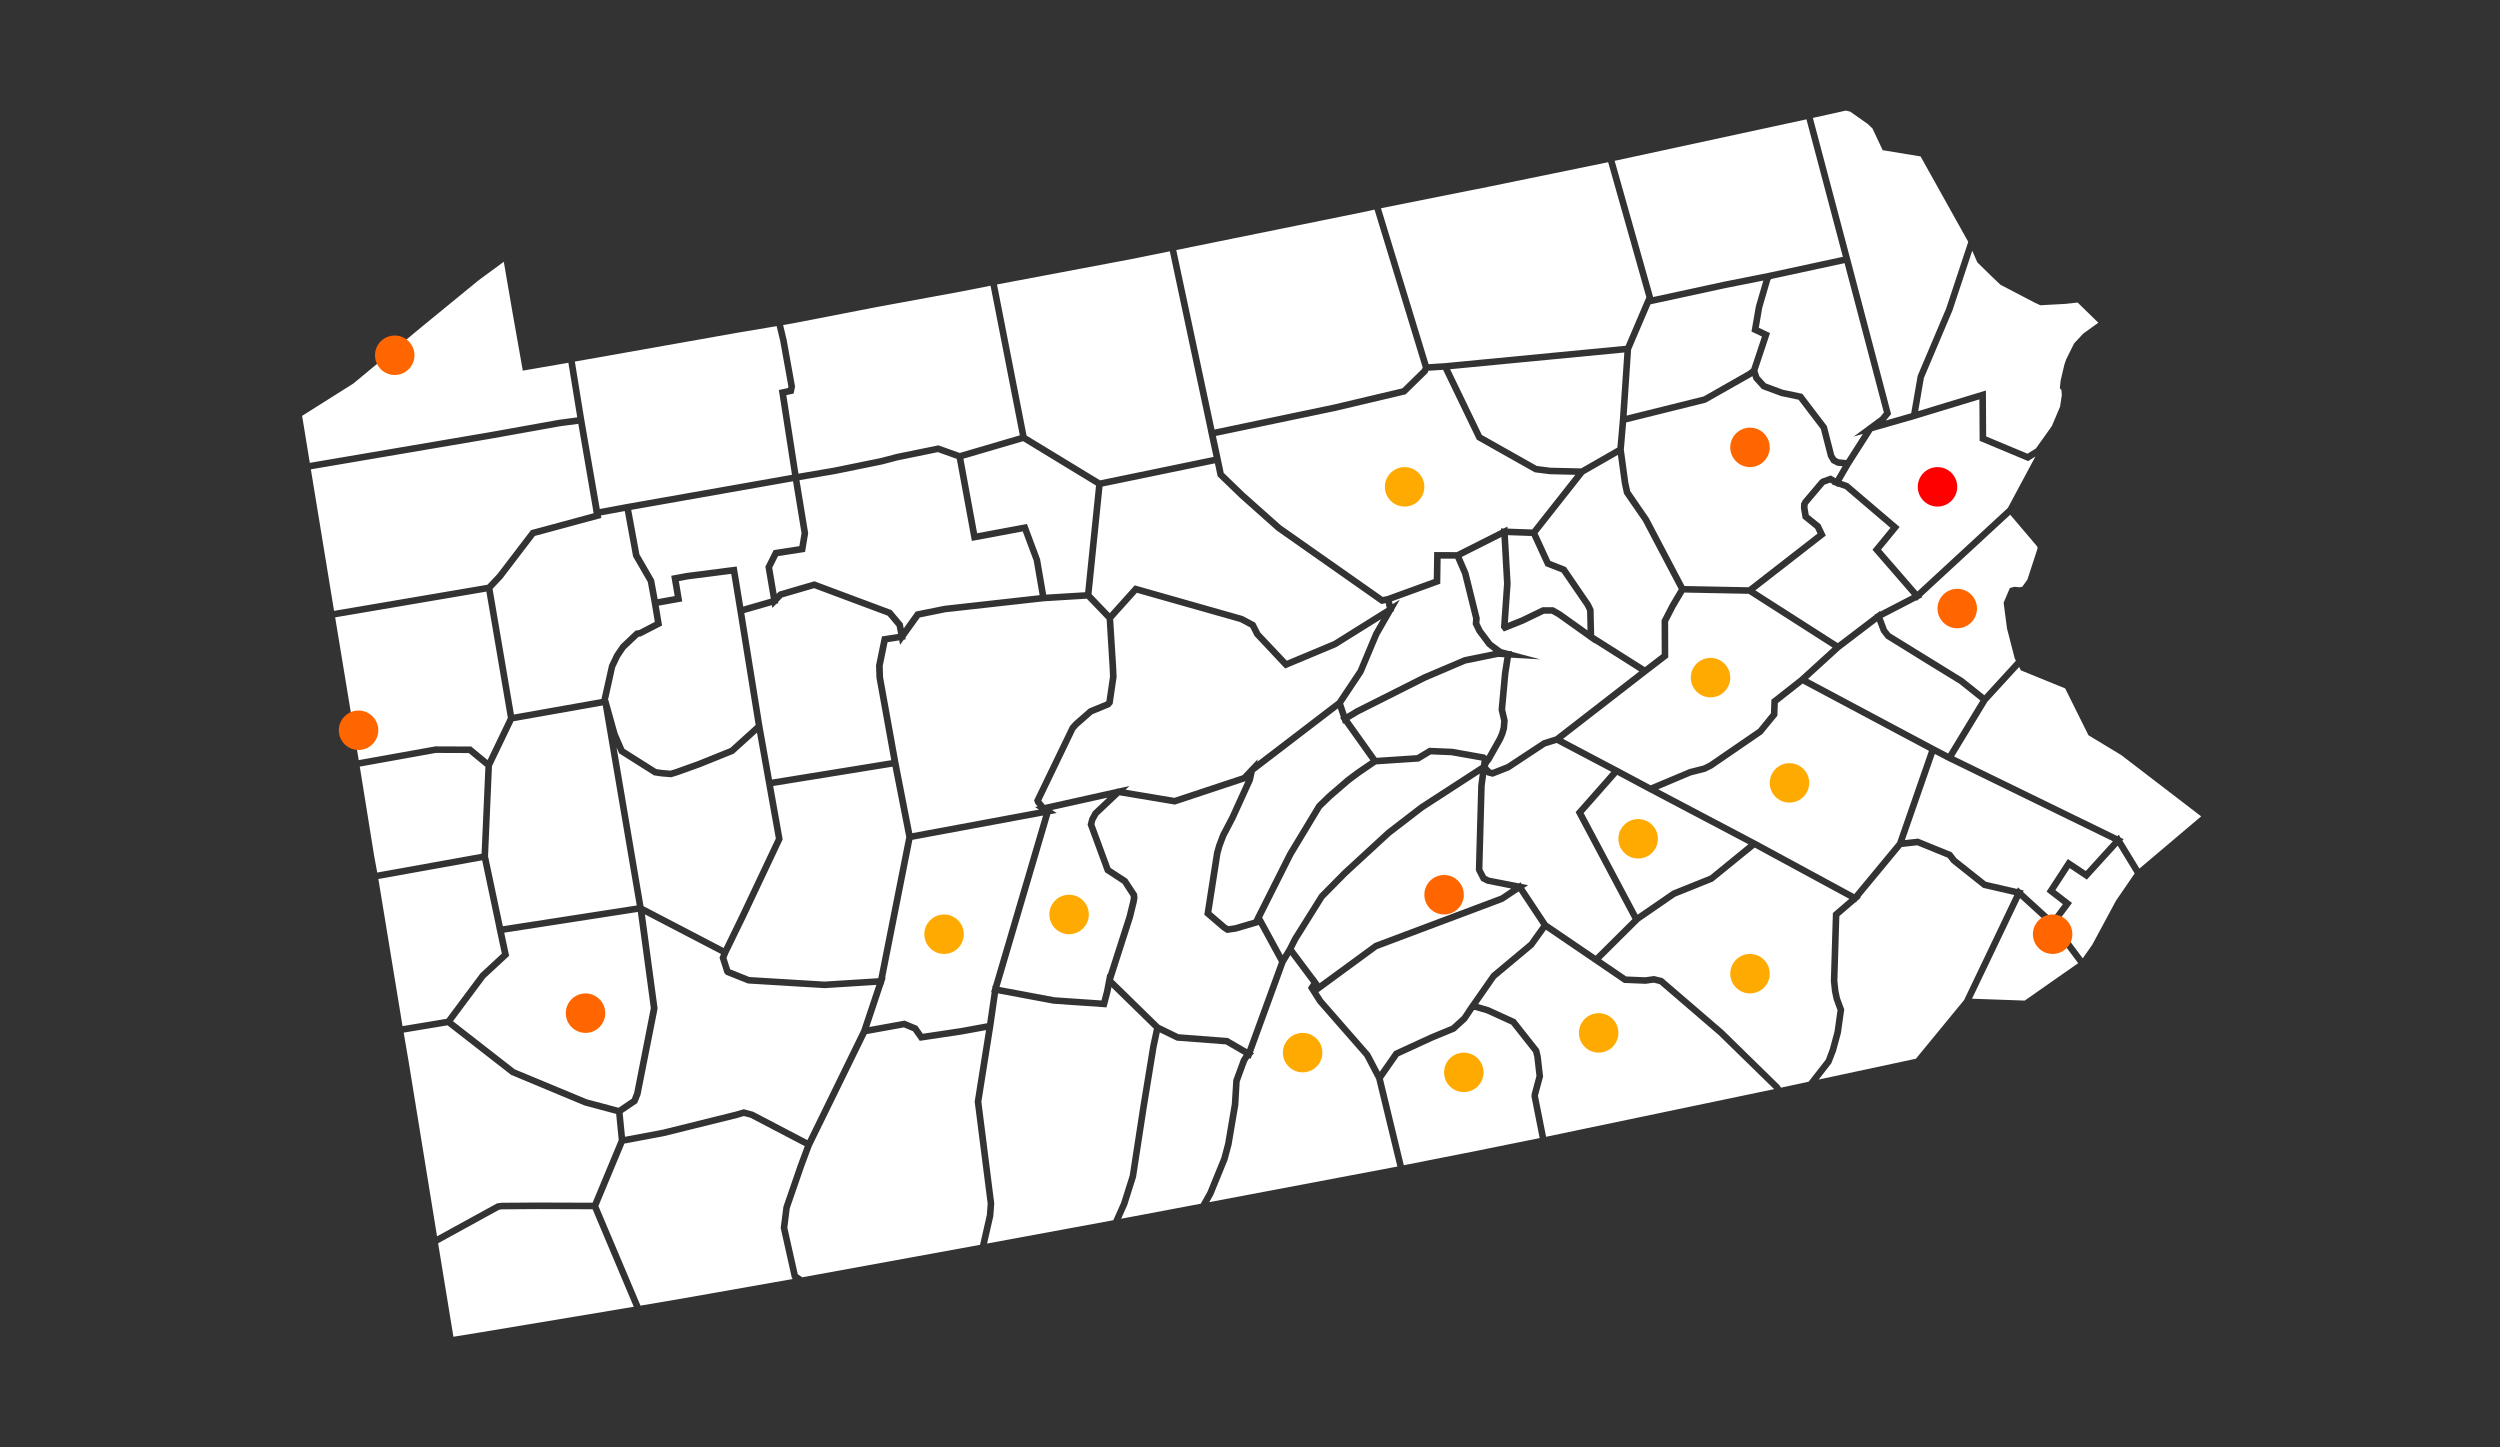<?xml version="1.0" encoding="utf-8"?>
<!-- Generator: Adobe Illustrator 15.1.0, SVG Export Plug-In . SVG Version: 6.00 Build 0)  -->
<!DOCTYPE svg PUBLIC "-//W3C//DTD SVG 1.1//EN" "http://www.w3.org/Graphics/SVG/1.1/DTD/svg11.dtd">
<svg version="1.1" xmlns="http://www.w3.org/2000/svg" xmlns:xlink="http://www.w3.org/1999/xlink" x="0px" y="0px" width="760px"
	 height="440px" viewBox="0 0 760 440" enable-background="new 0 0 760 440" xml:space="preserve">
<rect x="0" y="0" width="760" height="440" fill="#333333" stroke="none"/>
<g id="pa_1_" enable-background="new    ">
	<g id="pa">
		<g>
			<path fill-rule="evenodd" clip-rule="evenodd" fill="#FFFFFF" d="M510.333,179.106l-10.878-20.658l-5.766-8.36l-0.67-3.107
				l-1.183-8.696l-0.606,0.348l-9.655,5.537l-14.148,17.942l3.875,8.416l4.742,1.854l7.536,11.014l0.874,1.813l0.183,7.841
				l15.411,9.749l5.103-3.919l-0.037-10.335l2.528-4.893L510.333,179.106z M419.265,193.223l-4.803,11.438l-0.2,0.3l-5.933,8.913
				l1.06,3.165l2.698-1.624l20.591-10.362l12.405-5.27l8.909-1.815l-1.919-1.473l-3.183-4.254l-1.201-2.473l0.122-1.688
				l-3.347-13.518l-2.046-4.718l-4.303-0.02l-0.161-0.001l-0.109,7.636l-14.682,5.334l0.192,0.875l2.188-1.368l-1.801,3.131
				l0.068,0.312l-0.385,0.24L419.265,193.223z M464.083,162.896l-5.68-0.199l0.835,14.727l-0.004,0.063l-0.828,11.84l3.984-1.595
				l6.535-3.154h3.308l2.334,1.328l8.035,5.726l-0.139-5.946l-0.652-1.354l-7.068-10.312l-4.92-1.922l-4.211-9.147L464.083,162.896z
				 M553.096,81.655l-14.642,3.156l-0.321,0.488l-2.415,8.286l-1.041,6.046l3.405,1.629l-3.808,11.438l0.569,1.695l1.958,2.157
				l5.237,1.942l5.866,1.222l7.462,9.808l2.239,8.729l0.556,0.91l0.879,0.458l2.22,0.227l4.961-7.78l0.098-0.152l-2.785,0.8
				l4.306-3.185l0.104-0.163l0.189-0.055l3.447-2.549l1.116-1.351l-11.951-45.407L553.096,81.655z M372.79,254.345l-1.158,3.063
				l-0.603,2.132l-2.759,17.737l4.488,3.853l0.652,0.416l1.999-0.287l5.725-1.688l0.512-1.065l0.46-0.915l0.406-0.843l0.01,0.018
				l8.852-17.592l8.908-14.733l3.12-3.034l5.75-4.967l3.041-2.279l4.405-3.007l-8.04-11.279l-0.275,0.166l-0.349-1.041l-0.54-0.758
				l0.238-0.145l-0.38-1.136l-0.534-1.595l-25.234,19.323l-0.613,2.711l-5.308,11.661L372.79,254.345z M430.745,229.556l3.701-2.236
				l0.018,0.001l0.001-0.001l7.017,0.294l9.901,1.757l0.543,0.446l3.205-5.703l0.636-1.504l0.415-1.518l0.152-1.938l-0.783-3.35
				l1.023-11.218l0.749-4.765l-1.887-0.106l-9.855,2.008l-12.062,5.144l-20.468,10.299l-2.774,1.673l0.35,0.491l7.868,11.039
				L430.745,229.556z M453.666,234.043l4.391-1.734l11.012-7.253l2.026-0.629l1.736-0.544l25.516-19.784l-13.654-8.647l0.003,0.129
				l-1.608-1.146l-0.425-0.269l-0.001-0.034l-9.212-6.565l-1.743-0.987h-2.323l-6.186,2.983l-6.035,2.418l-0.452-0.62l-0.43-0.54
				l0.935-13.408l-0.786-14.172l-12.057,6.076l2.033,4.687l3.442,13.906l-0.105,1.474l0.907,1.9l2.935,3.895l2.888,2.139l2.17,0.576
				l1.001,0.057l-0.031,0.201l8.602,2.285l-8.883-0.501l-0.771,4.898l-0.986,10.831l0.779,3.337l-0.216,2.528l-0.501,1.799
				l-0.732,1.718l-3.606,6.382l-0.651,0.777l-0.342,0.766l0.874,0.95L453.666,234.043z M285.12,137.452l-12.205,2.497l-4.721,1.243
				l-14.322,2.924l-10.826,1.854l0.146,0.888l2.498,15.235l0,0.005l0,0.004l-0.945,5.694l-8.231,1.269l-1.753,3.513l1.344,7.976
				l0.653-0.686l10.811-3.16l23.46,8.769l3.42,4.055l0.282,1.507l3.658-5.124l8.661-1.752l28.992-3.234l-1.801-10.484l-3.325-8.884
				l-15.472,2.883l-4.586-24.946L285.12,137.452z M292.883,139.452l4.165,22.656l15.152-2.822l3.996,10.725l1.845,10.739
				l10.992-0.669l0.848-0.052l3.312-32.42l-22.158-13.485L292.883,139.452z M335.171,147.914l-0.364,3.563l-2.977,29.141
				l3.451,3.601l2.083,2.173l7.591-8.45l32.889,9.349l3.739,1.997l1.523,2.996l8.081,8.562l14.2-5.937l16.167-10.112l-0.036-0.165
				l-0.283-1.285l-1.278,0.28l-0.006-0.004l-0.015,0.003l-31.835-22.364l-11.204-9.973l-6.737-6.504l-0.827-3.929L335.171,147.914z
				 M221.966,294.672l5.85,2.339l22.869,1.385l16.31-1.03l8.505-42.918l-4.19-21.379l-30.531,4.951l-5.734,0.93l2.892,16.228
				l-11.283,23.894l-5.293,10.872l-0.503,1.272l0.769,2.397L221.966,294.672z M193.044,154.799l-1.149,0.203l2.487,13.505
				l4.47,7.733l1.085,5.889l5.162-0.922l-1.046-6.173l4.832-0.887l15.069-1.934l1.99,12.173l8.369-2.413l-1.635-9.704l0.001-0.002
				l-0.001-0.007l2.507-5.025l7.822-1.204l0.653-3.937l-2.586-15.781L193.044,154.799z M501.745,92.52l-5.886,13.766l-1.343,20.047
				l23.417-5.823l13.385-7.622l1.05-0.796l3.259-9.787l-3.179-1.521l1.334-7.703l2.269-7.784l-11.519,2.288L501.745,92.52z
				 M435.515,112.632l-1.267,0.081l-0.276,0.66l-6.64,6.5l-21.366,5.053l-36.334,7.61l1.686,7.908l-0.005,0.001l0.701,3.325
				l6.265,6.051l11.131,9.906l30.977,21.754l1.336-0.29l14.128-5.139l0.123-7.371l0.013-0.866h0.002l0.197,0.001l6.657,0.031
				l13.467-6.787l-0.025-0.44l0.84,0.03l1.135-0.572l0.034,0.613l6.647,0.234l0.853,0.029l13.094-16.604l-7.785-0.185l-4.549-0.586
				l-17.601-9.923l-0.136-0.282l-10.113-20.946L435.515,112.632z M493.653,136.653l1.354,9.982l0.572,2.639l5.637,8.19
				l10.872,20.682l19.473,0.376l20.973-16.317l-0.734-1.538l-3.81-3.083l-0.518-3.111l0.049-1.402l0.479-0.933l0.018-0.036
				l0.806-0.949l4.398-5.206l0.509-0.401l2.192-0.78l0.641-0.229l1.458,0.834l2.107-3.627l-1.672-0.172l-1.711-0.892l-1.04-1.784
				l-2.175-8.483l-6.765-8.891l-5.353-1.126l-5.765-2.139l-2.567-2.828l-0.367-1.091l-0.35,0.254l-13.815,7.824l-24.188,6.015
				L493.653,136.653z M440.835,112.246l9.645,19.978l16.714,9.422l4.11,0.53l9.351,0.215l10.761-6.17l0.263-0.15l0.75-8.495
				l1.369-20.419l-0.866,0.082L440.835,112.246z M577.87,128.598l-8.647,2.484l-3.188,4.999l-3.407,5.343l-2.77,4.765l2.022,0.712
				l0.141,0.121l15.471,13.191l-5.642,6.873l11.039,12.717l27.502-25.396l8.371-15.623l-2.21,1.385l-14.746-6.162l-0.071-12.602
				l-18.975,5.777l-0.002,0.012l-0.584,0.167l-1.555,0.474l0.005-0.028L577.87,128.598z M447.096,304.945l0.016,0.001l6.26-8.951
				l11.449-9.57l3.683-5.164l-6.811-10.264l-1.973,1.31l-2.67,1.784l-4.166,1.579l-14.68,5.51l-19.528,7.34l-17.872,13.113
				l1.342,2.129l14.348,16.419l2.956,5.64l4.377-6.275l11.014-5.068l6.437-2.659l3.165-2.891l1.383-2.074l-0.038-0.003l0.871-1.246
				L447.096,304.945z M563.695,271.8l1.013-1.224l12.024-14.525l1.723-4.955l7.939-22.837l-38.391-20.456l-7.542,5.938l-0.128,3.822
				l-4.588,5.592l-15.178,10.414l-2.09,1.038l-4.397,1.123l-9.987,4.21l8.618,4.543l20.485,10.798l0.006-0.005l0.555,0.301
				l0.024,0.013l0.026,0.015l1.309,0.689l-0.015,0.012L563.695,271.8z M152.748,175.815l-3.007,3.2l6.5,38.196l8.84-1.566
				l17.759-3.148l2.306-10.313l1.636-3.424l1.928-2.804l4.482-4.242l1.133-0.191l4.733-2.465l-0.931-5.62l-1.199-6.506l-4.471-7.733
				l-2.533-13.841l-7.25,1.349l0.131,0.754l-20.211,5.465L152.748,175.815z M301.738,299.63l0.12,0.022l15.24-51.732l-39.73,7.391
				l-8.29,41.923l0.185-0.012l-0.448,1.343l-0.138,0.698l-0.097,0.006l-4.319,12.935l0.011-0.002l10.745-1.943l0.588,0.246
				l3.261,1.359l1.675,2.394l11.676-1.754l7.86-1.444l0.977-6.665l0.4-2.778l-0.164-0.031l0.33-1.118L301.738,299.63z
				 M219.98,288.176l4.851-9.97l11.024-23.307l-2.795-15.628h-0.001l-0.218-1.227l-0.133-0.742h0.001l-2.558-14.399l-0.03-0.17
				l-7.048,6.383l-10.267,4.137l-6.77,2.43l-1.978,0.604l-3.006-0.243l-2.256-0.345l-10.575-6.687l-0.787-1.813l8.198,48.278
				L219.98,288.176z M584.861,114.896l-1.724,10.082l20.582-6.268l0.079,13.963l12.57,5.251l2.55-1.598l1.921-2.702l0.002,0.003
				l2.921-4.103l2.496-5.889l0.533-3.536l-0.132-1.582l-0.474-0.476l0.238-2.317l1.142-4.868l0.551-1.614l2.406-4.842l2.777-2.988
				l4.588-3.299l-6.285-6.143l-3.657,0.405l-7.686,0.417l-1.843-0.856l-10.274-5.371l-2.854-2.716l-4.182-4.092l-1.544-3.539
				l-6.046,18.235L584.861,114.896z M612.38,178.383l1.476,0.145l0.885-0.12l1.579-2.188l3.068-9.395l0.021-0.384l-0.159-0.384
				l-8.144-9.585l-26.904,24.843l0.196,0.226l-1.006,0.522h-0.001l-0.001,0.001l-0.658,0.607l-0.159-0.183l-10.248,5.314
				l1.304,3.454l1.031,1.296l22.148,13.663l6.423,5.133l9.599-10.477l-0.36-0.733l-2.344-9.081l-1.025-7.851l1.894-4.442
				L612.38,178.383z M623.869,279.252l3.246-4.372l-4.958-3.827l6.457-9.912l5.471,3.64l8.225-9.048l-49.316-24.057l-0.018,0.029
				l-1.091-0.57l-0.682-0.332l0.011-0.018l-3.029-1.583l-7.85,22.579l-1.251,3.598l4.041-0.451l10.226,4.176l1.401,1.828l8.99,7.125
				l9.48,2.186l0.235-0.493l0.8,0.731l0.962,0.222l-0.219,0.456L623.869,279.252z M336.266,297.779l0.031-0.096l0.305-1.619
				l0.163,0.16l5.703-17.763l1.122-4.583l0.169-0.979l-0.064-0.482l-2.464-3.817l-5.292-3.452l-5.318-14.446l0.523-1.983
				l0.003-0.006l0-0.001l0.003-0.006l1.079-2.024l4.45-4.195l-16.863,3.755l1.439,0.906l-1.932,0.359l-15.471,52.521l16.715,3.132
				l14.278,0.976l0.759-2.881l0.543-2.854l-0.032-0.031l0.094-0.293L336.266,297.779z M194.125,193.586l-3.961,3.748l-1.684,2.485
				l-1.479,3.12l-2.186,9.887l0.101,0.052l0.095,0.048l0.075,0.443l2.655,9.512l2.07,4.77l9.702,6.134l1.772,0.273l2.553,0.205
				l1.568-0.479l6.688-2.4l9.9-3.99l7.721-6.991l-5.462-33.958l-1.961-11.991l-13.099,1.679l-2.822,0.521l0.792,4.765l0.239,1.409
				l-0.004,0.001l0.001,0.008l-7.132,1.278l1.001,6.049l-6.456,3.307L194.125,193.586z M326.401,219.462l4.614-4.053l5.187-2.138
				l0.146-0.166l1.084-7.424l-0.129-2.904l-0.89-14.489l-1.675-1.747l-4.352-4.539l-8.251,0.503l-4.843,0.295l-7.474,0.832
				l-22.423,2.503l-7.782,1.582l-4.365,6.091l0.103,0.55l-0.561,0.088l-0.005,0.007l-0.042,0.007l-1.116,1.564l-0.252-1.349
				l-3.549,0.562l-1.474,7.204l0.108,3.438l4.667,25.869l4.201,21.532l38.521-7.166l-1.212-0.773l0.791-0.176l-0.715-0.882l0-0.001
				l-0.013-0.017l-0.049-0.147l-0.299-0.787l10.915-22.603L326.401,219.462z M148.853,249.154l-0.489,11.139l4.503,21.281
				l32.914-5.104l7.787-1.208l-6.188-36.438l-4.137-24.366l-3.952,0.7l-23.187,4.11l-6.538,13.62L148.853,249.154z M234.796,184.823
				l-0.144-0.855l-8.382,2.417l2.075,12.896l3.425,21.285l2.925,16.414l5.195-0.842l31.052-5.037l-4.514-25.086l-0.118-3.753
				l0.082-0.389l1.717-8.396l4.899-0.774l-0.428-2.287l-2.742-3.25l-22.346-8.352l-9.656,2.821l-1.316,1.381l0.066,0.395
				l-0.61,0.175L234.796,184.823z M571.537,185.716l0.076,0.203l9.61-4.985l-11.99-13.812l5.468-6.661l-13.836-11.798l-2.03-0.714
				l-0.083,0.144l-0.783-0.448l-1.054-0.371l0.102-0.174l-0.648-0.371l-1.634,0.583l-0.174,0.14l-4.255,5.04l-0.669,0.796
				l-0.109,0.252l-0.028,0.803l0.358,2.165l3.57,2.89l1.624,3.398l-21.425,16.665l25.065,16.038l11.185-8.518l-0.051-0.135
				l0.713-0.369L571.537,185.716z M357.022,242.538l20.692-6.859l1.951-2.055l0.025-0.111l0.297-0.228l2.38-2.506l-0.188,0.828
				l24.3-18.594l6.264-9.383l4.755-11.351l2.324-4.043l-13.588,8.483l-15.551,6.502l-9.295-9.905l-1.304-2.563l-3.089-1.651
				l-31.387-8.897l-7.197,8.013l0.906,14.452l0.139,3.113l-1.198,8.194l-0.844,0.964l-5.313,2.19l-4.317,3.792l-0.912,1.028
				l-10.312,21.436l0.385,0.475l0.663,0.816l21.919-4.881l0.161-0.152l0.298,0.05l3.359-0.748l-1.177,1.109L357.022,242.538z
				 M494.103,234.623l7.706,4.109l11.706-4.922l4.361-1.114l1.726-0.88l14.893-10.229l3.863-4.764l0.138-4.08l8.621-6.787
				l9.984-9.104l-13.914-8.903l-11.6-7.422l-19.545-0.383l-2.651,4.474l-2.275,4.406l0.039,10.836l-6.444,4.949l-25.551,19.812
				l16.022,8.448l0.002-0.003l0.682,0.363l0.013,0.007l0.017,0.009l1.107,0.584l-0.004,0.005L494.103,234.623z M312.073,132.415
				l22.361,13.608l22.72-4.694l11.763-2.431l-1.712-7.9l0.021-0.005l-0.184-0.864l-11.423-53.721l-11.811,2.386l-40.72,7.687
				l4.195,21.445L312.073,132.415z M296.3,334.896l3.453-21.743l-7.208,1.323l-12.933,1.943l-0.359-0.513l-1.711-2.42l-2.754-1.154
				l-9.524,1.721l-1.799,0.325l-16.712,34.143l-2.338,6.275l-4.333,12.565l-0.726,5.869l3.166,14.145l1.368,0.921l54.038-9.871
				l2.063-9.081l0.253-3.457L296.3,334.896z M346.635,336.434l3.007-18.413l1.063-4.981l0.068-0.319l-12.899-12.614l-0.3,1.588
				l-1.196,4.549l-0.019-0.001l0,0.001l-16.12-1.107l-16.817-3.151l-1.25,8.69h0.002l-0.02,0.126l-0.181,1.256l-3.632,22.871
				l3.888,30.708l0.025,0.199l-0.011,0.14l-0.267,3.742l-1.904,8.314l38.365-7.084l2.392-5.366l2.604-8.251L346.635,336.434z
				 M237.328,373.328l0.829-6.52l4.375-12.688l2.116-5.683l-16.54-8.65l-1.971-0.509l-2.028,0.596l-22.278,5.519l-12.003,2.251
				l-7.915,18.997l12.796,30.275l13.619-2.33l32.736-5.782l-0.319-0.215L237.328,373.328z M372.431,347.599l2.026-11.973
				l0.456-7.325l2.358-6.41l0.434-0.67l0.245-0.407l0.062-0.067l0.06-0.093l-5.435-3.157l-14.894-1.129l-5.167-2.519l-0.97,4.551
				l-2.997,18.347l-3.248,21.121l-2.685,8.495l-1.843,4.129l1.661-0.308l22.536-4.258l2.024-3.62l4.214-10.336L372.431,347.599z
				 M152.507,365.64l10.5-0.076h0.013h0.006l2.777,0.009l14.35,0.047l7.936-19.048l-0.293-2.986l-0.486-4.953l-9.614-2.568
				l-22.335-9.313l-19.319-15.05l-0.532,0.088l-12.79,2.126l1.505,8.807l8.636,53.118l18.251-10.023L152.507,365.64z
				 M146.053,295.905l6.505-6.023l-1.72-7.993l0.023-0.004l-0.066-0.313l-4.215-20.033l-25.831,4.653l-5.724,1.031l7.344,44.72
				l13.376-2.222L146.053,295.905z M163.024,367.563l-10.422,0.076l-0.836,0.109l-18.579,10.203l4.649,28.419l8.278-1.343
				l46.549-7.771l-12.509-29.639L163.024,367.563z M414.777,321.214l-14.281-16.319l-2.889-4.58l0.977-1.521l-6.319-8.44
				l-1.466,2.452l-9.9,27.175l0.341,0.198l-0.681,0.734l-0.353,0.968l-0.339-0.197l-0.369,0.402l-0.435,0.753l-2.201,6.019
				l-0.404,7.058l-2.055,12.116l-1.24,4.644l-4.314,10.563l-1.237,2.211l57.185-10.825l-6.441-26.583L414.777,321.214z
				 M614.101,273.044l-14.607,30.563l16.023,0.57l16.247-11.371l-8.496-11.396L614.101,273.044z M634.409,267.397l-5.221-3.474
				l-4.348,6.674l5.05,3.897l-4.632,6.24l7.897,10.592l2.92-4.173l7.18-13.336l5.684-8.293l-5.15-8.446L634.409,267.397z
				 M644.832,229.521l-0.557-0.33l-9.388-5.682l-7.075-14.231l-13.462-5.49l-0.522-1.024l-9.67,10.553l-10.107,16.65l0.143,0.069
				l49.524,24.147l0.388-0.427l0.535,0.877l0.027,0.014l0.008,0.013l0.908,0.443l-0.382,0.42l5.192,8.516l18.762-15.867
				L644.832,229.521z M465.602,332.587l1.473-5.475l-0.656-5.756l-0.369-1.479l-6.622-8.392l-7.514-3.427l-3.389-0.996l-0.415-0.032
				l-0.279,0.412l-1.931,2.878l-3.517,3.211l-6.725,2.776l-10.482,4.826l-4.762,6.827l6.345,26.269l21.867-4.322l19.43-3.929
				l-2.488-12.609L465.602,332.587z M146.395,259.539l0.438-9.965l0.723-16.479l-5.064-4.165l-10.016-0.037l-19.898,3.581
				l-3.204,0.577l4.372,27.172l0.936,5.03l6.933-1.249L146.395,259.539z M522.496,314.645l-17.992-15.474l-1.769-0.432l-2.488,0.349
				l-6.558-0.273l-8.447-5.761l-15.276-10.399l-3.765,5.223l-11.444,9.566l-5.404,7.778l3.326,0.988l8.018,3.657l7.188,9.108
				l0.513,2.089l0.708,6.2l-1.538,5.714v0.293l2.447,12.305l69.315-14.479l-0.016-0.023L522.496,314.645z M612.339,272.091
				l-9.485-2.187l-9.612-7.656l-1.15-1.498l-9.251-3.777l-4.709,0.526l-12.644,15.272l0.206,0.111l-1.036,0.891l-0.47,0.567
				l-0.116-0.063l-4.907,4.219l-0.594,19.684l0.329,3.074l0.45,2.086l1.3,3.538l-1.012,7.18l-1.503,5.536l-1.413,3.644l-3.849,4.947
				l29.559-6.332l14.652-17.842l15.101-31.597L612.339,272.091z M556.233,318.98l1.458-5.385l0.907-6.499l-1.189-3.267l-0.492-2.311
				l-0.351-3.264l0.625-20.701l4.998-4.297l-28.76-15.586l-3.613,2.934l-9.063,7.373l-11.462,4.609l-10.055,6.924l-0.811,0.56
				l-11.669,11.588l7.605,5.181l5.786,0.242l2.688-0.376l2.606,0.635l18.404,15.831l17.072,16.705l0.515,0.771l8.396-1.812
				l5.219-6.707L556.233,318.98z M169.971,127.604l5.511-0.732l-1.048-6.454l-1.647-10.137l-0.402,0.073l-13.454,2.321
				l-3.084-17.429l-2.692-15.658l-7.544,5.528L128.8,98.875l-21.385,17.72l-15.571,9.823l2.336,14.289l54.933-9.357L169.971,127.604
				z M485.074,290.513l11.189-11.113l-17.266-32.513l10.822-12.272l-16.6-8.753l-1.661,0.516l-1.742,0.546l-10.91,7.207l-5.095,2.01
				l-0.009-0.002l-0.009,0.003l-1.707-0.427l-0.26-0.285l-0.469,3.521l-0.699,25.153l0.041,0.185l1.043,1.979l1.021,0.524
				l9.006,1.749l0.491-0.329l0.323,0.487l1.964,0.382l-1.185,0.792l7.086,10.681L485.074,290.513z M562.191,77.648L562.191,77.648
				l0.184,0.694l0.329,1.241h-0.002l12.189,46.313l-1.599,1.936l7.706-2.213l1.976-11.396l8.674-20.473l6.7-20.222l-14.483-25.968
				l-11.532-1.9l-3.092-6.588l-1.465-1.395l-5.314-3.743l-1.356-0.306l-9.987,2.222l7.362,27.793L562.191,77.648z M399.738,296.997
				l0.025-0.04l0.844,1.201l0.41,0.548l-0.012,0.019l0.129,0.185l16.709-12.224l21.907-8.231l16.463-6.193l3.198-2.142l-7.434-1.485
				l-1.709-0.876l-1.493-2.91l-0.122-0.556l0.003-0.122l0.713-25.433l0.473-3.555l-17.066,11.069l-9.978,7.676l-13.286,12.231
				l-6.945,7.041l-7.987,12.784l-1.236,2.474l0.102,0.137L399.738,296.997z M595.607,207.817l-9.685-5.939l-12.611-7.809
				l-1.499-1.96l-1.199-3.177l-11.22,8.554l-9.766,8.904l38.52,20.525l4.097,2.141l9.781-16.109L595.607,207.817z M508.424,270.773
				l11.424-4.594l11.667-9.525l-29.805-15.71l-0.003,0.001l-0.421-0.225l-1.864-0.982l0.012-0.005l-7.795-4.156l-10.206,11.594
				l16.399,30.882L508.424,270.773z M391.222,288.204l0.078-0.129l1.539-3.069l8.228-13.132l7.058-7.153l13.389-12.322l10.11-7.778
				l18.567-12.046l0.18-1.35l-9.191-1.631l-6.195-0.25l-3.603,2.175l-13.019,0.864l-4.987,3.403l-2.95,2.21l-5.652,4.883
				l-2.983,2.904l-8.646,14.354l-5.043,10.025l-4.396,8.772l1.609,2.954l4.611,8.462L391.222,288.204z M190.001,345.574
				l11.387-2.134l22.181-5.496l2.525-0.742l0.01,0.003l0.009-0.003l2.838,0.76l16.504,8.631l16.363-33.477l4.588-13.71
				l-15.718,0.993l-0.062-0.004l-23.253-1.408l-0.308-0.123l-6.329-2.522l-0.35-0.38l-0.156-0.155l-1.496-4.662l0.143-0.361
				l0.296-0.772l-23.12-12.04l3.847,28.511l-0.115,0.783l-5.065,25.565l-1.008,2.509l-4.421,2.995l0.477,4.86L190.001,345.574z
				 M358.294,314.402l14.97,1.135l5.87,3.408l9.661-26.485l-4.337-7.96l-1.837-3.37l-0.051,0.107l-6.787,1.991l-2.822,0.405
				l-0.003-0.002l-0.015,0.002l-1.453-0.94l-5.387-4.623l2.965-19.018l0.646-2.271l1.256-3.312l2.778-5.288l4.862-10.688
				l-21.417,7.101l-0.013-0.002l-0.006,0.002l-16.835-2.813l-6.485,6.131l-0.89,1.641l-0.256,1.032l4.877,13.249l5.094,3.321
				l0.129,0.2l2.853,4.349l0.136,1.238l-0.211,1.331l-1.158,4.731l-6.031,18.796l14.07,13.76L358.294,314.402z M502.553,90.298
				l21.573-4.673l13.527-2.687l22.58-4.868l-6.33-23.896l-4.74-17.894l-58.307,12.613l11.026,39.037L502.553,90.298z
				 M177.598,127.419l4.736,27.316l4.232-0.786l2.999-0.558l-0.001-0.009l0.974-0.172l0.01-0.002l0.013-0.002l0.973-0.181
				l0.001,0.008l17.658-3.119l31.561-5.575l-0.001-0.006l0.008-0.001l-3.988-25.77l2.795-0.598l0.097-0.475l-2.478-13.777
				l-1.084-4.565l-12.126,2.046l-49.221,8.729l0.353,2.172L177.598,127.419z M137.713,310.451l18.791,14.638l21.917,9.102
				l9.62,2.562l4.021-2.724l0.729-1.854l5.052-25.708l-0.249-1.889l-3.697-27.343l-40.614,6.302l1.489,7.038l-7.274,6.734
				L137.713,310.451z M151.256,174.483l10.162-13.312l19.049-5.149l-0.187-0.905l0.033-0.006l-4.502-26.266l-5.532,0.734
				l-20.822,3.74l-54.954,9.36l7.054,43.023l46.616-7.94L151.256,174.483z M132.374,226.893h0.018h0l10.838,0.039l4.997,4.124
				l6.158-12.829l-6.532-38.38l-33.276,5.668l-12.691,2.163l7.164,43.399l3.108-0.558L132.374,226.893z M437.544,110.498
				l1.696-0.107l54.946-5.281l6.305-14.747L488.876,49.31l-36.508,7.495l-32.552,6.504l14.474,47.397L437.544,110.498z
				 M405.511,122.974l20.801-4.919l5.957-5.832l0.231-0.53l-14.649-47.971l-2.596,0.579l-57.673,11.715l11.631,54.562
				L405.511,122.974z M241.7,117.516l-0.436,2.132l-2.227,0.477l3.695,23.871l10.772-1.845l14.236-2.905l4.72-1.242l12.805-2.622
				l6.501,2.315l18.254-5.359l-5.439-27.803l-3.458-17.674l-8.261,1.636l-26.416,4.863l-25.347,4.925l-3.024,0.525l1.067,4.497
				L241.7,117.516z"/>
		</g>
	</g>
</g>
<g id="Shape_424_copy_14_1_" enable-background="new    ">
	<g id="Shape_424_copy_14">
		<g>
			<circle fill-rule="evenodd" clip-rule="evenodd" fill="#FF0000" cx="589" cy="148" r="6"/>
		</g>
	</g>
</g>
<g id="Shape_424_copy_10_1_" enable-background="new    ">
	<g id="Shape_424_copy_10">
		<g>
			<circle fill-rule="evenodd" clip-rule="evenodd" fill="#FF6600" cx="624" cy="284" r="6"/>
		</g>
	</g>
</g>
<g id="Shape_424_copy_11_1_" enable-background="new    ">
	<g id="Shape_424_copy_11">
		<g>
			<circle fill-rule="evenodd" clip-rule="evenodd" fill="#FF6600" cx="595" cy="185" r="6"/>
		</g>
	</g>
</g>
<g id="Shape_424_copy_12_1_" enable-background="new    ">
	<g id="Shape_424_copy_12">
		<g>
			<circle fill-rule="evenodd" clip-rule="evenodd" fill="#FF6600" cx="532" cy="136" r="6"/>
		</g>
	</g>
</g>
<g id="Shape_424_copy_15_1_" enable-background="new    ">
	<g id="Shape_424_copy_15">
		<g>
			<circle fill-rule="evenodd" clip-rule="evenodd" fill="#FF6600" cx="439" cy="272" r="6"/>
		</g>
	</g>
</g>
<g id="Shape_424_copy_16_1_" enable-background="new    ">
	<g id="Shape_424_copy_16">
		<g>
			<circle fill-rule="evenodd" clip-rule="evenodd" fill="#FF6600" cx="178" cy="308" r="6"/>
		</g>
	</g>
</g>
<g id="Shape_424_copy_17_1_" enable-background="new    ">
	<g id="Shape_424_copy_17">
		<g>
			<circle fill-rule="evenodd" clip-rule="evenodd" fill="#FF6600" cx="109" cy="222" r="6"/>
		</g>
	</g>
</g>
<g id="Shape_424_copy_18_1_" enable-background="new    ">
	<g id="Shape_424_copy_18">
		<g>
			<circle fill-rule="evenodd" clip-rule="evenodd" fill="#FF6600" cx="120" cy="108" r="6"/>
		</g>
	</g>
</g>
<g id="Shape_424_copy_19_1_" enable-background="new    ">
	<g id="Shape_424_copy_19">
		<g>
			<circle fill-rule="evenodd" clip-rule="evenodd" fill="#FFAA00" cx="287" cy="284" r="6"/>
		</g>
	</g>
</g>
<g id="Shape_424_copy_20_1_" enable-background="new    ">
	<g id="Shape_424_copy_20">
		<g>
			<circle fill-rule="evenodd" clip-rule="evenodd" fill="#FFAA00" cx="325" cy="278" r="6"/>
		</g>
	</g>
</g>
<g id="Shape_424_copy_21_1_" enable-background="new    ">
	<g id="Shape_424_copy_21">
		<g>
			<circle fill-rule="evenodd" clip-rule="evenodd" fill="#FFAA00" cx="427" cy="148" r="6"/>
		</g>
	</g>
</g>
<g id="Shape_424_copy_22_1_" enable-background="new    ">
	<g id="Shape_424_copy_22">
		<g>
			<circle fill-rule="evenodd" clip-rule="evenodd" fill="#FFAA00" cx="520" cy="206" r="6"/>
		</g>
	</g>
</g>
<g id="Shape_424_copy_23_1_" enable-background="new    ">
	<g id="Shape_424_copy_23">
		<g>
			<circle fill-rule="evenodd" clip-rule="evenodd" fill="#FFAA00" cx="544" cy="238" r="6"/>
		</g>
	</g>
</g>
<g id="Shape_424_copy_24_1_" enable-background="new    ">
	<g id="Shape_424_copy_24">
		<g>
			<circle fill-rule="evenodd" clip-rule="evenodd" fill="#FFAA00" cx="498" cy="255" r="6"/>
		</g>
	</g>
</g>
<g id="Shape_424_copy_25_1_" enable-background="new    ">
	<g id="Shape_424_copy_25">
		<g>
			<circle fill-rule="evenodd" clip-rule="evenodd" fill="#FFAA00" cx="532" cy="296" r="6"/>
		</g>
	</g>
</g>
<g id="Shape_424_copy_26_1_" enable-background="new    ">
	<g id="Shape_424_copy_26">
		<g>
			<circle fill-rule="evenodd" clip-rule="evenodd" fill="#FFAA00" cx="486" cy="314" r="6"/>
		</g>
	</g>
</g>
<g id="Shape_424_copy_27_1_" enable-background="new    ">
	<g id="Shape_424_copy_27">
		<g>
			<circle fill-rule="evenodd" clip-rule="evenodd" fill="#FFAA00" cx="445" cy="326" r="6"/>
		</g>
	</g>
</g>
<g id="Shape_424_copy_28_1_" enable-background="new    ">
	<g id="Shape_424_copy_28">
		<g>
			<circle fill-rule="evenodd" clip-rule="evenodd" fill="#FFAA00" cx="396" cy="320" r="6"/>
		</g>
	</g>
</g>
</svg>
